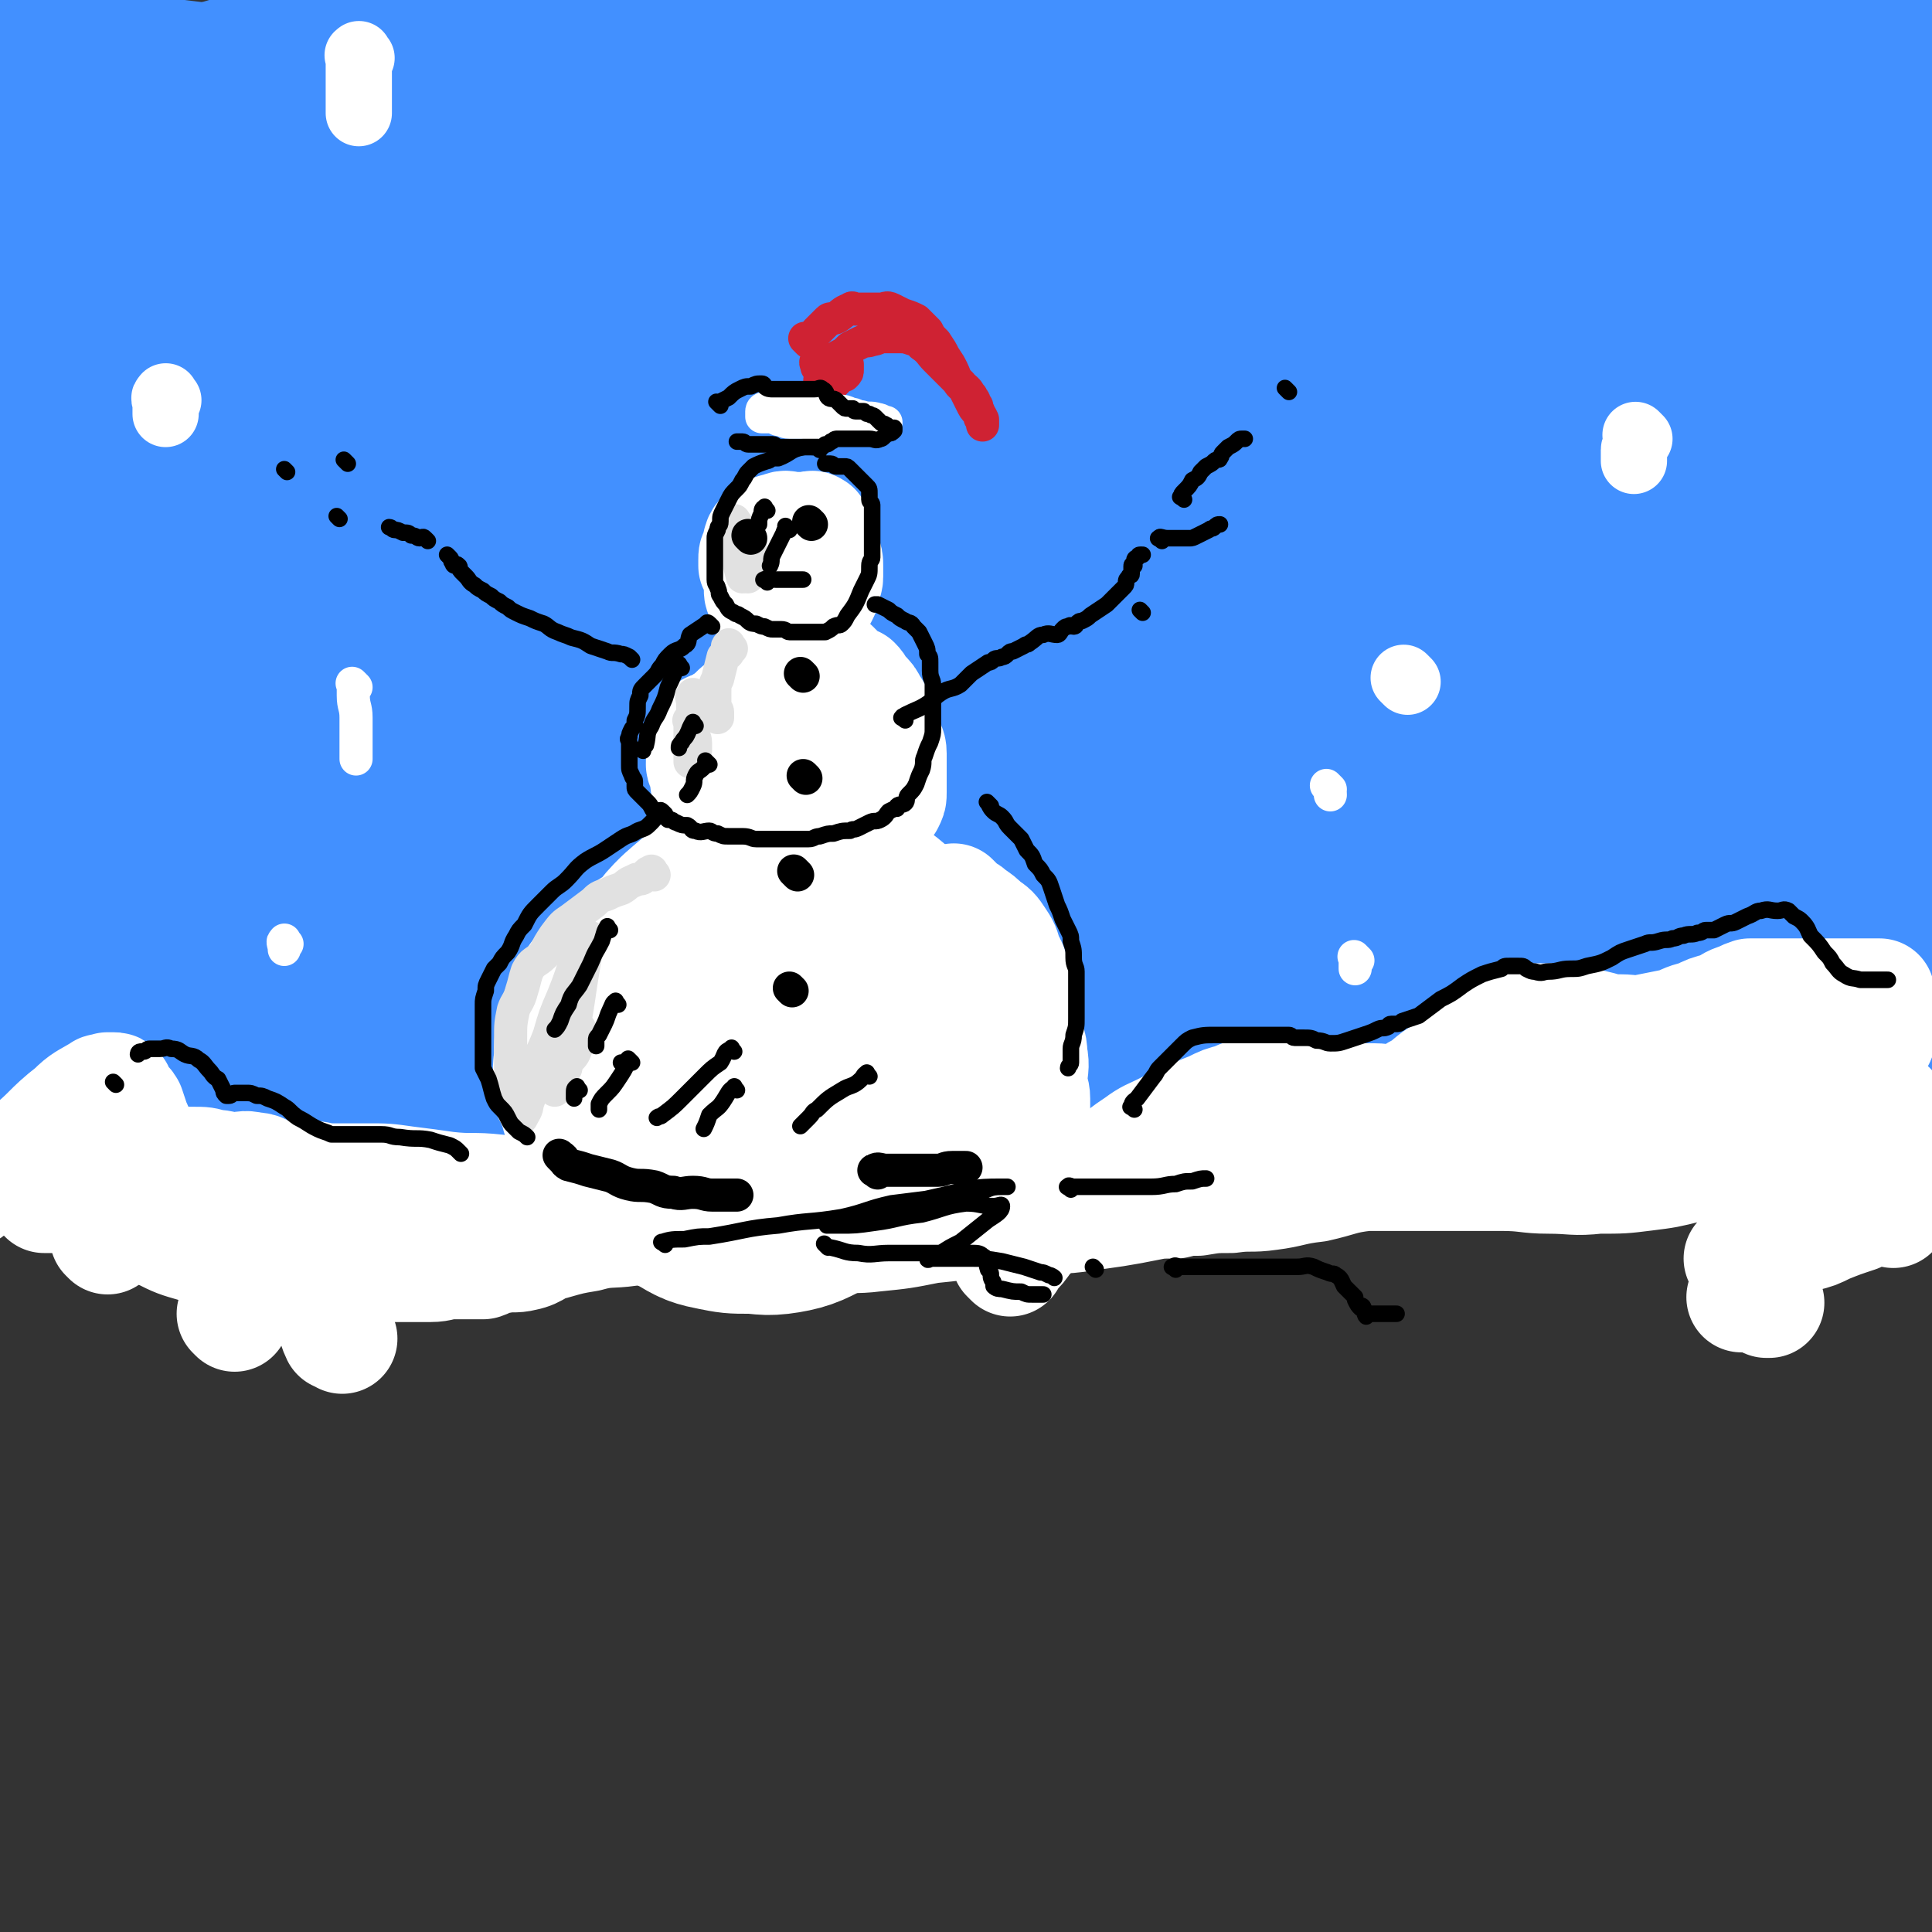 <svg viewBox='0 0 700 700' version='1.1' xmlns='http://www.w3.org/2000/svg' xmlns:xlink='http://www.w3.org/1999/xlink'><rect x="0" y="0" width="700" height="700" fill="#333333" stroke="none"/><g fill='none' stroke='rgb(66,144,255)' stroke-width='80' stroke-linecap='round' stroke-linejoin='round'><path d='M54,293c-1,-1 -1,-1 -1,-1 -1,-1 0,0 0,0 1,0 1,0 2,0 3,0 3,0 6,0 5,0 5,-1 9,-1 6,0 6,0 13,0 7,0 7,-1 14,-1 7,-1 7,-1 14,-1 10,0 10,0 21,0 9,0 9,-1 18,-1 13,-1 13,-1 25,-1 12,-1 12,0 25,0 8,0 8,0 16,0 14,0 14,0 28,0 13,0 13,0 26,0 12,0 12,0 24,0 14,0 14,0 28,0 11,0 11,0 22,0 15,0 15,1 30,1 14,1 14,1 28,1 14,1 14,1 29,1 13,1 13,1 26,1 15,0 15,1 30,1 17,1 17,1 34,1 14,1 14,0 27,1 15,1 15,1 30,2 11,1 11,1 22,1 13,1 13,1 25,1 10,0 10,0 19,0 13,0 13,0 26,1 24,1 33,2 49,3 '/><path d='M57,327c-1,-1 -1,-1 -1,-1 -1,-1 0,0 0,0 0,0 1,0 1,0 2,1 2,1 4,2 4,1 4,1 9,2 6,1 6,1 13,2 10,1 10,1 19,2 11,1 11,3 21,3 12,1 12,0 24,0 12,0 12,1 25,2 15,1 15,0 30,1 13,0 13,1 26,1 13,0 13,0 26,0 16,0 16,1 31,1 14,0 14,0 29,0 14,0 14,0 29,0 17,0 17,1 34,1 17,0 17,0 34,0 17,0 17,0 33,0 15,0 15,0 29,0 19,0 19,0 37,0 14,0 14,0 27,0 15,0 15,0 31,0 12,0 12,0 24,0 9,0 9,0 18,0 8,0 8,0 16,0 5,0 5,0 10,0 3,0 3,0 5,0 3,0 3,0 5,0 2,0 2,0 4,0 1,0 1,0 1,0 1,0 1,0 2,0 1,0 1,0 1,0 -1,0 -1,1 -3,1 -8,1 -8,1 -15,2 -11,2 -11,2 -22,3 -15,2 -15,2 -30,3 -21,2 -21,2 -41,3 -20,2 -20,2 -39,4 -19,1 -19,1 -37,2 -25,2 -25,2 -50,4 -24,2 -24,2 -47,4 -22,2 -22,3 -44,4 -22,2 -22,2 -45,2 -21,1 -21,0 -42,1 -22,1 -22,2 -44,4 -15,1 -15,0 -30,1 -17,1 -17,1 -34,2 -13,1 -13,0 -26,1 -11,0 -11,1 -21,1 -7,0 -7,0 -14,0 -5,0 -5,0 -9,0 -4,0 -4,0 -7,0 -3,0 -3,0 -5,0 -2,0 -2,0 -3,0 -2,0 -2,0 -3,0 -1,0 -1,0 -1,0 -2,0 -2,0 -3,0 0,0 0,0 0,0 -1,0 -1,0 -1,0 0,0 -1,0 -1,0 -1,0 -1,-1 -1,-1 -2,-2 -2,-2 -3,-4 -1,-4 -1,-5 -2,-9 -1,-7 -1,-7 -2,-13 -1,-7 -2,-7 -3,-14 -1,-10 -1,-10 -2,-19 -1,-11 -1,-11 -2,-22 -1,-13 -1,-13 -2,-25 -1,-15 -1,-15 -2,-29 -1,-15 -1,-15 -1,-29 0,-19 0,-19 0,-39 0,-21 0,-21 0,-42 0,-15 0,-15 0,-29 0,-18 0,-18 0,-35 0,-16 1,-16 1,-33 0,-12 -1,-12 0,-24 1,-15 1,-15 2,-31 1,-10 1,-10 2,-20 1,-7 0,-8 1,-15 0,-6 0,-6 1,-12 0,-2 1,-2 1,-5 0,-3 0,-3 0,-5 0,-1 0,-1 0,-1 0,-1 0,0 0,0 0,0 0,0 0,0 0,0 0,0 -1,0 '/><path d='M26,61c-1,-1 -2,-1 -1,-1 1,-1 2,-1 4,-1 6,-3 6,-3 13,-5 21,-8 21,-9 43,-15 16,-5 16,-4 33,-8 22,-5 22,-4 44,-9 23,-4 23,-3 46,-8 25,-4 25,-5 50,-9 31,-6 31,-5 62,-10 30,-5 30,-5 61,-10 33,-5 33,-5 67,-9 30,-4 30,-4 60,-7 20,-2 21,-1 41,-3 20,-2 20,-3 41,-5 10,0 10,1 20,1 6,0 7,0 12,0 0,0 0,0 0,0 -4,3 -4,4 -8,6 -13,5 -14,4 -28,9 -23,7 -23,8 -47,15 -25,8 -25,6 -50,14 -35,11 -35,12 -70,23 -31,10 -31,9 -62,20 -36,12 -36,13 -71,26 -34,13 -34,13 -68,26 -26,10 -26,10 -51,22 -21,9 -20,9 -41,19 -17,8 -18,7 -35,16 -10,5 -9,6 -19,12 -5,3 -5,3 -10,6 0,0 0,0 0,0 6,-4 6,-4 12,-7 18,-10 18,-10 37,-20 27,-14 27,-13 55,-27 31,-15 31,-16 63,-30 30,-14 30,-13 60,-26 31,-14 30,-15 61,-28 26,-11 26,-11 52,-21 16,-7 16,-6 32,-13 8,-3 9,-4 16,-6 0,-1 -1,0 -1,0 -14,4 -14,3 -27,7 -25,7 -25,7 -49,16 -33,12 -33,11 -65,25 -29,13 -29,14 -57,28 -34,17 -34,16 -67,34 -26,14 -26,15 -51,29 -17,9 -17,9 -33,18 -13,7 -13,7 -25,14 -7,3 -7,4 -13,6 -1,1 -2,1 -2,0 2,-4 2,-6 5,-10 12,-11 12,-11 25,-21 18,-15 18,-15 36,-29 20,-16 19,-16 39,-31 17,-13 17,-13 34,-26 10,-8 10,-9 19,-17 6,-6 7,-6 12,-11 0,0 -1,0 -1,0 -10,2 -11,2 -20,5 -20,8 -20,8 -39,17 -21,10 -21,9 -40,20 -13,7 -13,8 -25,16 -11,6 -11,5 -21,11 -6,3 -6,4 -12,7 -4,2 -4,2 -7,4 -1,0 0,0 0,0 2,0 2,0 3,-1 6,-3 5,-3 11,-6 5,-2 5,-2 10,-4 5,-2 5,-2 9,-3 2,-1 2,-1 4,-2 1,0 1,0 2,0 '/><path d='M59,142c-1,-1 -2,-1 -1,-1 1,-1 2,0 3,0 5,-1 5,-2 10,-4 8,-3 8,-3 17,-5 12,-3 12,-3 25,-6 11,-2 12,-2 23,-3 16,-2 17,-2 33,-3 19,-1 19,-2 37,-2 22,-1 22,0 45,0 25,0 25,0 50,0 23,0 23,0 46,0 28,0 28,0 56,1 24,1 24,1 48,2 20,1 20,1 40,2 21,1 21,2 41,3 17,1 17,0 33,1 15,1 15,1 31,2 10,1 10,1 20,1 10,0 10,0 20,0 5,0 5,0 11,0 3,0 3,0 7,0 3,0 3,0 5,0 2,0 2,0 3,0 0,0 0,0 0,0 -7,1 -7,1 -14,2 -18,3 -18,3 -36,5 -26,4 -26,4 -52,8 -28,5 -28,6 -57,11 -31,6 -32,5 -63,10 -36,7 -36,7 -71,14 -39,8 -39,9 -78,17 -32,7 -32,7 -64,13 -29,6 -30,6 -59,11 -23,5 -23,4 -46,9 -15,2 -15,2 -30,6 -13,3 -12,4 -25,7 -9,3 -9,2 -18,5 -6,2 -6,2 -13,4 -2,1 -3,2 -5,3 0,0 1,0 1,0 2,1 2,3 5,3 6,2 6,1 13,1 13,0 13,0 27,0 18,-1 18,-1 37,-2 18,-2 18,-3 37,-5 27,-3 27,-3 53,-6 26,-3 26,-4 52,-6 26,-2 26,-2 52,-4 27,-1 27,-1 54,-2 28,-1 28,-1 56,-2 26,-1 26,-1 52,-2 21,-1 21,-1 43,-2 20,-1 20,-1 40,-1 18,0 18,0 35,0 12,0 12,0 25,0 7,0 7,0 15,0 6,0 6,0 12,0 4,0 4,0 7,0 2,0 2,0 4,0 2,0 2,0 3,0 0,0 0,0 0,0 0,0 0,0 0,0 -5,1 -5,1 -11,2 -10,1 -10,1 -21,2 -19,2 -19,2 -38,3 -20,2 -20,2 -40,3 -26,1 -26,1 -52,2 -28,1 -28,1 -56,2 -27,1 -27,1 -54,1 -24,0 -24,1 -48,-1 -22,-2 -22,-2 -44,-5 -18,-4 -19,-3 -37,-8 -17,-6 -17,-6 -33,-13 -15,-7 -15,-7 -29,-15 -10,-7 -10,-7 -20,-15 -12,-8 -12,-9 -24,-17 -8,-7 -9,-6 -17,-13 -9,-8 -9,-8 -17,-16 -5,-5 -5,-5 -10,-10 -5,-6 -5,-6 -9,-13 -4,-5 -5,-5 -8,-11 -4,-8 -4,-8 -8,-16 -4,-7 -4,-7 -8,-14 -4,-6 -4,-6 -7,-12 -3,-5 -3,-5 -6,-11 -2,-3 -3,-3 -5,-6 -1,-2 0,-3 -1,-4 -1,-1 -2,-1 -2,-2 0,-1 -1,-1 0,-1 3,-1 3,0 7,0 9,1 8,1 17,2 13,2 13,1 25,3 18,2 18,1 35,4 20,3 19,4 39,7 19,3 19,3 38,7 24,5 24,6 48,11 21,5 21,4 41,9 22,4 22,4 44,8 26,5 26,5 53,9 22,4 23,3 45,6 23,2 23,2 45,4 27,2 27,3 53,4 17,0 17,-1 33,-1 16,0 16,0 32,0 11,0 11,0 22,0 7,0 7,0 15,0 5,0 5,0 10,0 2,0 3,0 4,0 0,0 0,0 0,0 -4,0 -4,0 -7,0 -9,0 -9,0 -19,0 -19,0 -19,0 -39,1 -18,1 -18,2 -36,3 -20,1 -21,1 -41,3 -22,2 -22,2 -45,4 -14,1 -14,2 -28,2 -10,0 -10,0 -20,0 -4,0 -5,1 -9,0 -1,0 -1,-1 -1,-2 4,-7 4,-7 10,-13 9,-9 10,-9 20,-18 12,-10 12,-10 25,-21 12,-10 12,-10 24,-20 13,-10 13,-10 25,-20 11,-9 11,-9 22,-18 7,-5 7,-5 13,-11 4,-4 4,-4 9,-8 2,-2 3,-2 6,-4 1,-1 1,-1 3,-2 1,-1 2,-1 3,-1 1,0 1,0 1,0 2,1 3,1 4,2 4,4 3,5 5,10 4,7 4,7 6,15 4,11 4,11 7,23 3,13 2,13 4,25 3,13 2,13 5,25 3,13 3,13 6,26 3,12 3,12 6,23 4,11 3,11 8,22 4,10 4,10 9,20 4,7 4,7 8,14 4,8 4,8 8,16 3,6 3,6 7,11 1,3 2,3 3,5 2,3 2,3 3,6 1,0 1,1 1,1 0,0 0,0 0,-1 0,-5 1,-5 1,-10 1,-12 1,-12 2,-24 1,-13 2,-13 2,-27 1,-14 1,-14 1,-28 0,-14 1,-14 1,-28 0,-13 0,-13 0,-26 0,-9 0,-9 0,-19 0,-8 0,-8 -1,-16 0,-5 -1,-5 -1,-9 0,-5 0,-5 0,-9 0,-2 0,-2 0,-3 0,-1 0,-2 0,-1 -2,3 -2,4 -3,8 -3,7 -2,7 -5,14 -5,9 -5,9 -10,17 -9,11 -9,11 -19,20 -7,7 -8,7 -17,12 -10,7 -10,8 -22,13 -15,6 -15,6 -31,10 -17,4 -17,4 -35,6 -21,3 -21,3 -42,4 -21,2 -21,2 -43,3 -23,2 -23,2 -47,3 -24,2 -24,2 -47,4 -19,1 -19,1 -38,3 -22,2 -22,2 -45,5 -14,2 -14,2 -29,4 -15,3 -15,3 -31,5 -20,3 -20,3 -40,6 -5,1 -5,1 -10,2 -5,1 -5,0 -9,1 -2,0 -3,1 -4,1 0,0 0,0 0,0 7,-1 7,-1 14,-2 13,-2 13,-2 26,-3 15,-2 15,-2 31,-4 21,-3 21,-3 41,-6 25,-3 25,-3 49,-6 23,-2 23,-3 46,-6 22,-2 22,-2 45,-4 23,-3 23,-3 46,-5 22,-2 22,-2 43,-4 19,-1 19,-1 38,-2 16,-1 16,-2 31,-2 12,-1 12,0 25,0 9,0 9,0 19,0 6,0 6,0 13,0 4,0 5,1 9,1 0,0 -1,0 -1,0 -2,1 -1,2 -3,3 -11,6 -11,6 -22,10 -16,7 -16,7 -32,11 -20,6 -20,5 -39,10 -25,7 -25,8 -50,15 -27,8 -27,8 -54,15 -27,8 -27,7 -54,15 -24,8 -24,8 -47,16 -27,9 -27,10 -54,19 -22,9 -22,9 -44,17 -19,7 -19,6 -37,14 -15,6 -15,6 -30,12 -10,5 -10,5 -21,9 -10,4 -10,4 -19,8 -7,2 -7,1 -14,4 -5,1 -5,2 -9,4 -2,1 -3,1 -4,1 '/><path d='M41,402c-1,-1 -2,-1 -1,-1 2,-1 3,0 6,0 5,0 5,0 10,0 8,-1 8,-1 15,-2 9,-1 9,0 19,-1 10,-1 10,-1 21,-3 14,-2 14,-2 29,-3 13,-2 13,-1 26,-2 15,-1 15,-2 29,-3 15,-2 15,-2 29,-3 14,-2 14,-1 28,-2 15,-1 15,-1 31,-2 18,-1 18,-2 36,-2 14,-1 14,-1 28,-1 16,-1 16,-1 32,-1 15,-1 15,0 29,0 15,0 15,0 31,0 14,0 14,-1 29,-1 14,-1 14,-1 29,-1 14,-1 14,0 28,-1 15,-1 15,-1 30,-2 12,-1 12,-1 25,-2 12,-1 12,-1 23,-2 12,-1 12,0 24,-1 6,0 5,-1 11,-1 6,0 6,0 11,0 3,0 3,-1 6,-1 4,0 4,0 8,0 3,0 3,0 7,0 3,0 3,0 7,0 3,0 3,0 7,0 6,1 6,1 12,2 7,1 8,2 14,2 '/><path d='M516,72c-1,-1 -2,-1 -1,-1 0,-1 0,0 1,0 6,-1 6,-1 12,-2 8,-2 8,-3 15,-5 12,-3 12,-3 23,-5 12,-3 12,-2 24,-4 10,-2 10,-2 20,-4 10,-2 10,-1 20,-3 9,-2 9,-2 17,-3 7,-1 7,-1 14,-2 11,-2 11,-2 21,-4 17,-4 22,-5 34,-7 '/><path d='M548,63c-1,-1 -2,-1 -1,-1 4,-2 5,-2 10,-4 11,-3 12,-2 23,-6 12,-4 12,-4 23,-9 17,-7 17,-7 33,-14 2,0 1,0 3,-1 2,-1 2,-2 5,-3 2,0 4,0 4,0 0,0 -2,0 -3,1 -1,1 -1,1 -2,2 -1,1 -1,1 -1,2 -1,3 -1,3 -1,6 0,6 0,6 1,11 1,7 1,7 3,15 2,9 2,9 4,18 2,11 3,11 5,22 2,11 2,11 3,21 1,11 0,11 0,22 0,11 0,11 0,22 0,11 -1,11 -1,22 0,12 0,12 1,24 1,12 1,12 3,24 2,10 2,10 5,20 3,7 3,7 5,13 4,8 4,8 8,15 3,6 3,5 6,11 2,3 2,3 3,7 1,1 1,2 2,2 0,1 0,0 0,0 0,0 0,0 0,0 0,-1 0,-1 0,-1 0,-1 0,-1 -1,-2 -1,-1 -1,-1 -1,-2 -1,-3 -1,-3 -2,-5 -3,-4 -4,-4 -7,-7 -4,-4 -4,-4 -7,-7 -6,-6 -6,-6 -12,-11 -8,-7 -7,-7 -15,-13 -9,-7 -9,-7 -18,-12 -10,-6 -10,-6 -20,-11 -9,-4 -9,-5 -18,-8 -8,-3 -9,-2 -18,-3 -8,-1 -8,-1 -16,-1 -8,0 -8,0 -16,0 -7,0 -7,0 -13,1 -6,1 -6,1 -12,2 -2,1 -3,1 -4,1 0,0 0,0 0,0 2,0 2,-1 3,-1 8,-1 8,-1 15,-2 12,-2 12,-2 23,-5 12,-2 12,-3 25,-4 11,-2 11,-2 22,-2 7,0 7,0 14,0 6,0 6,-1 12,0 4,1 3,2 7,4 2,2 2,2 3,3 2,3 2,4 3,7 2,3 2,3 4,6 1,3 1,4 3,6 3,4 3,4 6,8 5,6 5,6 10,10 5,4 6,3 11,6 9,6 9,6 18,12 12,9 15,11 24,17 '/><path d='M662,340c-1,-1 -2,-1 -1,-1 0,-1 1,-1 3,-1 2,0 2,0 5,-1 2,0 2,0 4,-1 1,0 1,0 2,0 0,0 1,0 1,0 -1,0 -2,-1 -4,-1 -4,0 -4,0 -8,0 -7,0 -7,0 -14,-1 -7,-1 -7,-1 -14,-2 -8,-1 -8,-2 -17,-2 -9,-1 -9,0 -19,0 -12,0 -12,-1 -23,0 -14,1 -14,2 -27,3 -13,2 -13,2 -26,3 -13,2 -13,2 -26,3 -15,1 -15,1 -31,2 -13,1 -13,1 -27,2 -15,1 -15,0 -30,1 -13,1 -13,1 -26,2 -15,1 -15,1 -31,2 -14,1 -14,1 -29,3 -17,2 -17,3 -34,4 -15,2 -15,1 -30,3 -13,0 -13,1 -25,1 -13,1 -13,0 -25,1 -14,1 -14,2 -29,2 -12,1 -12,0 -24,0 -12,0 -12,1 -23,2 -11,1 -11,0 -22,1 -8,1 -8,1 -16,2 -8,1 -8,2 -15,3 -6,1 -6,1 -11,2 -4,1 -5,0 -9,1 -2,1 -2,1 -4,2 -2,1 -2,1 -4,1 -2,0 -2,0 -3,0 -1,0 -1,0 -1,0 -1,0 -1,1 -2,1 -1,0 -1,0 -1,0 -1,0 -2,0 -2,1 -1,0 0,1 -1,1 -1,0 -1,0 -1,0 -1,0 -1,0 -1,0 -1,1 -1,1 -1,1 -1,1 -1,0 -1,0 -1,0 -1,1 -2,1 -1,1 -1,1 -2,1 -2,1 -2,2 -3,2 -1,0 -2,0 -3,0 -2,1 -1,2 -3,2 -1,1 -1,0 -2,0 -2,0 -3,1 -4,1 0,0 1,0 1,0 0,0 0,0 0,0 '/></g>
<g fill='none' stroke='rgb(255,255,255)' stroke-width='40' stroke-linecap='round' stroke-linejoin='round'><path d='M366,457c-1,-1 -1,-1 -1,-1 -1,-1 0,0 0,0 0,0 0,0 0,0 1,0 2,0 2,-1 3,-3 3,-3 5,-6 4,-4 4,-4 8,-8 3,-3 4,-3 7,-6 3,-3 3,-3 6,-6 3,-3 3,-4 6,-6 3,-3 3,-2 6,-4 4,-3 4,-3 7,-5 4,-3 5,-3 9,-5 4,-2 4,-2 9,-4 4,-2 4,-2 9,-4 4,-2 4,-2 8,-3 2,-1 2,-1 5,-2 2,-1 2,-1 5,-1 1,0 1,0 3,0 2,0 2,0 4,0 1,0 1,0 2,0 2,0 3,0 5,0 3,1 2,1 5,2 5,1 5,1 9,1 3,0 3,0 7,0 3,0 3,0 6,0 4,0 4,1 8,0 4,-1 4,-1 7,-3 4,-2 3,-2 7,-5 3,-2 3,-2 6,-3 3,-2 3,-2 6,-4 2,-2 2,-2 3,-4 2,-2 2,-2 3,-3 2,-2 1,-2 3,-3 1,-1 2,-1 3,-1 2,-1 2,-1 5,-2 1,-1 1,-1 3,-1 4,0 4,0 7,0 2,0 2,0 5,0 4,0 4,0 7,1 5,1 5,1 9,2 3,1 3,1 7,1 5,0 5,1 9,0 5,-1 5,-1 10,-2 4,-1 4,-2 9,-3 4,-2 4,-2 8,-3 3,-1 3,-2 6,-3 3,-1 2,-1 5,-2 2,0 2,0 4,0 2,0 2,0 3,0 3,0 3,0 7,0 3,0 3,0 7,0 3,0 3,0 6,0 3,0 3,0 6,0 3,0 3,0 5,0 2,0 2,0 3,0 2,0 2,0 3,0 1,0 1,0 2,0 0,0 1,0 1,0 0,1 0,1 0,2 0,1 1,1 1,1 0,2 0,2 0,4 0,4 1,4 0,7 -1,3 -1,3 -3,5 -5,4 -5,4 -10,7 -6,3 -6,4 -12,6 -9,3 -10,2 -19,4 -9,1 -8,2 -17,3 -10,2 -10,2 -19,3 -10,1 -10,1 -20,1 -7,0 -7,0 -15,0 -5,0 -5,0 -10,0 -4,0 -4,0 -8,0 -3,0 -3,1 -7,1 -3,1 -3,1 -6,1 -3,1 -3,0 -7,1 -5,1 -5,2 -10,3 -6,1 -6,1 -12,2 -4,1 -4,2 -9,3 -3,1 -3,1 -6,2 0,0 1,0 1,0 4,-2 4,-2 8,-4 6,-2 7,-1 12,-4 5,-2 4,-2 8,-5 2,-1 2,-1 4,-1 0,0 0,0 0,0 -2,0 -2,0 -3,0 -8,1 -8,2 -15,3 -10,3 -10,2 -20,5 -12,2 -12,2 -23,5 -12,4 -12,4 -24,8 -8,2 -9,2 -17,4 -9,3 -9,4 -18,7 -7,2 -7,1 -14,2 -8,1 -8,2 -16,3 -9,2 -9,2 -19,3 -9,2 -9,2 -19,3 -10,2 -10,2 -20,3 -8,1 -8,0 -16,1 -7,1 -7,2 -14,2 -5,1 -5,0 -10,0 -6,0 -6,0 -11,0 -5,0 -5,1 -10,0 -4,0 -4,-1 -8,-2 -4,-1 -4,-1 -7,-2 -5,-2 -4,-3 -8,-4 -5,-2 -5,-2 -10,-3 -6,-2 -6,-2 -12,-3 -8,-2 -8,-2 -16,-3 -8,-2 -8,-2 -15,-3 -9,-1 -9,0 -18,-1 -7,-1 -7,-1 -15,-2 -7,-1 -7,-1 -14,-1 -6,0 -6,0 -13,0 -4,0 -4,-1 -9,-1 -4,0 -4,0 -8,0 -2,0 -2,0 -5,-1 -3,-1 -3,-2 -6,-2 -4,-1 -4,0 -7,0 -4,0 -4,-1 -8,-1 -3,-1 -3,-1 -7,-1 -3,0 -3,0 -6,0 -3,0 -3,0 -6,1 -1,0 -1,-1 -2,-1 -2,0 -2,0 -3,0 -2,0 -2,0 -3,0 -1,0 -1,0 -2,0 -2,0 -2,1 -5,1 -3,1 -3,1 -6,1 -3,1 -3,1 -6,2 -2,1 -3,1 -5,2 -2,1 -2,2 -4,3 -2,1 -2,1 -3,1 -1,1 -1,1 -1,2 -1,0 -1,0 -1,0 -1,1 -1,1 -1,1 0,0 1,0 2,0 3,0 3,0 7,0 3,0 3,1 5,1 3,1 3,0 6,1 2,0 2,1 4,1 2,0 2,0 3,0 2,1 1,1 3,2 2,1 2,1 4,2 4,3 4,4 8,6 6,3 6,3 13,5 8,3 8,4 17,5 18,2 19,1 38,2 8,0 8,0 16,0 7,0 7,0 14,0 4,0 4,-1 8,-1 3,0 3,0 6,0 3,0 3,0 5,0 3,-1 3,-2 6,-2 5,-1 5,0 9,-1 5,-1 5,-3 10,-4 7,-2 7,-2 13,-3 7,-2 8,-1 15,-2 6,-1 6,-2 12,-2 6,0 6,0 12,0 5,0 5,0 10,0 7,0 7,1 14,0 6,0 6,-1 11,-2 7,-1 7,-1 14,-2 6,-1 6,-1 11,-2 5,-1 5,-1 10,-2 3,-1 3,-1 6,-1 2,0 2,0 4,0 2,0 2,1 4,1 3,1 3,1 6,1 2,1 2,1 4,1 4,1 4,1 7,2 5,1 5,1 10,1 6,0 6,0 12,0 7,0 7,1 15,0 7,-1 7,-1 14,-2 6,-1 6,-1 11,-2 5,-1 5,-1 11,-1 4,-1 4,-1 8,-1 6,-1 6,-1 12,-1 7,-1 7,0 14,-1 8,-1 8,-2 17,-3 9,-2 9,-3 18,-4 8,0 8,0 16,0 8,0 8,0 17,0 8,0 8,0 16,0 9,0 9,1 17,1 9,0 9,1 18,0 9,0 9,0 17,-1 8,-1 8,-1 16,-3 11,-2 10,-3 21,-5 7,-1 7,-1 13,-2 7,-1 7,-1 13,-2 4,-1 4,-2 7,-2 3,-1 3,0 5,0 2,0 2,-1 4,-1 2,0 2,-1 4,-1 1,0 1,0 2,0 1,0 0,-1 1,-1 1,0 1,0 2,0 0,0 1,0 1,-1 1,-1 0,-1 0,-2 0,-1 0,-1 0,-1 0,-1 0,-1 0,-2 0,-1 0,-1 0,-1 0,-1 0,-1 0,-1 0,3 1,3 1,7 0,4 0,4 0,8 0,6 0,6 0,11 0,4 0,4 0,8 0,2 0,3 0,4 0,1 0,0 0,0 1,-1 1,-1 1,-2 0,-1 0,-1 0,-1 -3,0 -3,0 -7,1 -4,2 -3,2 -7,4 -6,2 -6,2 -11,4 -4,2 -4,2 -8,3 -2,1 -2,0 -3,0 0,0 0,0 0,0 0,0 0,0 1,0 0,0 0,-1 0,-1 0,0 0,0 0,0 -3,1 -3,1 -6,2 -4,2 -4,1 -8,3 -3,1 -2,2 -5,3 -1,1 -2,1 -3,1 0,0 0,0 0,0 3,-2 3,-1 6,-3 4,-2 3,-3 6,-5 4,-1 4,-1 7,-2 1,0 0,1 0,1 -2,3 -2,3 -4,5 -4,4 -4,4 -7,8 -3,4 -3,4 -5,7 -1,2 -1,2 -2,3 0,0 0,0 0,0 0,0 0,0 0,0 1,0 1,0 2,0 2,0 2,-1 4,0 2,0 2,1 3,2 1,0 1,0 1,0 '/><path d='M124,485c-1,-1 -1,-1 -1,-1 -1,-1 -1,0 -1,0 -1,-2 -1,-3 -2,-5 -1,-4 -1,-4 -2,-7 -1,-5 -1,-5 -3,-10 -3,-5 -3,-5 -6,-9 -3,-4 -3,-5 -7,-8 -5,-4 -5,-4 -11,-7 -5,-2 -5,-1 -10,-3 -4,-2 -4,-2 -9,-3 -3,-1 -3,0 -7,-2 -2,-1 -2,-2 -4,-4 -2,-2 -3,-1 -5,-3 -2,-3 -2,-3 -3,-6 -2,-3 -1,-3 -2,-5 -1,-3 -1,-3 -2,-5 -1,-3 -1,-3 -2,-6 -1,-2 -2,-1 -3,-2 -1,-2 0,-2 -1,-4 -1,-1 -1,-1 -2,-1 -1,0 -1,0 -1,0 -1,0 -1,0 -1,0 -2,1 -2,0 -3,1 -5,3 -6,3 -10,7 -9,7 -8,8 -17,15 -10,8 -11,8 -20,15 '/><path d='M39,449c-1,-1 -1,-1 -1,-1 '/><path d='M85,477c-1,-1 -1,-1 -1,-1 '/></g>
<g fill='none' stroke='rgb(255,255,255)' stroke-width='80' stroke-linecap='round' stroke-linejoin='round'><path d='M253,350c-1,-1 -1,-1 -1,-1 -1,-1 0,0 0,0 -2,1 -3,0 -6,1 -3,1 -4,1 -7,2 -3,2 -3,2 -5,4 -3,2 -3,3 -6,6 -3,3 -3,2 -5,6 -2,3 -2,3 -3,6 -1,4 -1,4 -1,9 0,4 -1,4 0,8 1,4 1,4 2,8 2,4 1,4 3,8 2,4 3,4 6,8 2,3 1,4 4,6 4,4 4,3 8,6 5,2 5,2 9,4 5,3 5,3 10,4 5,1 5,1 10,1 6,0 6,1 12,0 6,-1 7,-2 13,-5 5,-2 4,-2 9,-5 5,-5 5,-5 9,-9 5,-5 6,-5 10,-11 3,-6 3,-6 6,-13 2,-6 2,-6 4,-11 1,-5 1,-5 1,-11 0,-5 1,-5 0,-10 0,-3 0,-4 -2,-7 -2,-4 -3,-4 -6,-7 -9,-8 -8,-10 -18,-16 -7,-4 -8,-4 -16,-5 -6,-1 -6,-1 -12,0 -5,0 -6,-1 -10,1 -10,5 -10,5 -18,12 -3,3 -3,3 -6,7 -7,12 -8,12 -13,26 -2,7 -1,8 -1,16 0,5 0,6 2,11 2,3 2,4 6,6 4,2 4,1 9,1 6,-1 7,0 13,-3 7,-3 6,-4 12,-9 4,-4 4,-4 7,-8 2,-3 1,-4 1,-7 1,-3 1,-4 0,-6 0,-1 -1,0 -2,0 -2,0 -2,-1 -4,0 -3,1 -3,1 -5,3 -3,2 -3,3 -5,6 -1,1 -1,1 -2,3 0,1 0,1 0,2 0,0 0,0 0,0 '/></g>
<g fill='none' stroke='rgb(255,255,255)' stroke-width='40' stroke-linecap='round' stroke-linejoin='round'><path d='M258,265c-1,-1 -1,-2 -1,-1 -1,1 -1,2 0,5 0,3 1,2 1,5 1,2 0,2 1,4 1,3 1,3 3,5 2,2 1,2 3,4 2,2 2,2 4,3 3,1 3,1 6,1 2,0 2,1 5,0 2,0 2,-1 4,-2 3,-2 3,-2 5,-4 2,-2 1,-3 2,-5 1,-3 1,-3 1,-5 0,-3 1,-3 0,-6 0,-2 -1,-2 -2,-4 -1,-2 -1,-2 -3,-4 -2,-2 -2,-2 -4,-4 -1,-1 -1,-2 -3,-2 -2,-1 -2,0 -4,0 -3,0 -3,-1 -5,0 -3,1 -3,1 -6,4 -3,2 -2,3 -5,6 -2,2 -2,2 -4,4 0,1 0,1 0,1 '/><path d='M272,274c-1,-1 -1,-1 -1,-1 -1,-1 0,0 0,0 '/><path d='M276,198c-1,-1 -1,-1 -1,-1 -1,-1 0,0 0,0 0,2 0,2 0,4 0,2 0,2 0,4 0,2 0,2 0,4 0,2 0,2 0,4 0,2 0,2 1,3 1,2 1,2 2,3 1,1 1,1 2,1 2,0 2,0 3,0 3,0 3,0 6,0 2,0 2,0 3,-1 2,-1 2,0 3,-1 2,-1 2,-1 3,-2 1,-2 1,-2 1,-4 0,-1 1,-1 1,-3 0,-2 0,-2 0,-4 0,-2 0,-2 -1,-5 -1,-2 -1,-2 -2,-4 -1,-2 -1,-2 -1,-3 -1,-1 0,-2 -1,-2 -1,-1 -1,0 -2,0 -3,0 -3,0 -5,0 -3,0 -3,-1 -5,0 -4,1 -4,1 -7,3 -2,2 -1,3 -2,6 -1,1 -1,1 -1,3 0,1 0,1 0,2 0,0 1,0 1,0 '/><path d='M301,241c-1,-1 -2,-2 -1,-1 0,0 1,0 2,1 2,2 2,2 3,3 2,2 3,2 5,3 2,2 1,2 3,4 2,2 2,2 3,4 2,3 2,3 3,6 1,3 1,3 2,7 1,2 2,2 2,5 0,3 0,3 0,5 0,3 0,3 0,5 0,2 0,2 0,4 0,2 0,2 -1,4 -1,1 -2,1 -3,2 -2,2 -2,2 -3,5 0,0 0,0 0,0 0,0 -1,0 -1,-1 0,-1 1,-1 1,-2 0,-1 0,-1 -1,-2 0,-1 0,-1 0,-2 0,-1 0,-1 0,-2 0,-1 0,-1 -1,-2 0,0 0,0 0,-1 -1,-1 -1,-1 -2,-2 0,0 0,0 0,-1 -1,-2 -1,-2 -1,-3 -1,-1 -1,-1 -1,-2 -1,-1 0,-2 -1,-2 0,-1 -1,0 -1,-1 -1,-1 0,-1 -1,-3 0,-1 0,-1 0,-2 -1,-1 -2,-1 -3,-2 -1,-1 0,-1 -1,-2 -1,-1 -1,-2 -2,-2 -2,-2 -2,-1 -4,-2 -2,-1 -2,-1 -3,-1 -2,-1 -2,0 -5,-1 -1,0 -1,0 -3,-1 -2,-1 -2,-1 -4,-1 -2,0 -2,0 -5,0 -1,0 -1,-1 -2,-1 -2,0 -2,-1 -4,0 -2,1 -2,1 -4,2 -2,1 -2,1 -4,2 -2,1 -3,1 -4,2 -2,2 -2,2 -3,4 -1,2 -1,2 -1,4 -1,3 -1,3 -1,6 0,1 1,1 1,3 1,2 0,3 1,5 2,4 2,4 4,7 2,2 2,2 4,4 2,3 2,3 4,6 1,1 1,1 2,2 '/><path d='M283,320c-1,-1 -1,-1 -1,-1 -1,-1 0,0 0,0 -1,0 -1,0 -2,0 -2,0 -2,0 -5,0 -3,1 -3,1 -6,2 -4,1 -4,1 -7,2 -4,1 -4,1 -7,4 -3,3 -3,4 -5,8 -3,5 -3,5 -5,10 -1,5 0,5 -1,9 -1,5 -1,5 -1,9 0,3 0,3 0,6 0,3 0,3 1,5 1,2 1,2 1,3 1,1 1,2 2,2 1,1 1,0 2,0 2,0 2,0 3,0 2,-1 2,-1 4,-2 2,-2 2,-3 4,-5 2,-3 2,-3 5,-6 3,-3 2,-4 6,-7 5,-5 5,-4 11,-9 5,-3 5,-4 10,-7 5,-3 6,-3 11,-4 5,-2 5,-1 10,-2 4,-1 4,-1 7,-1 3,0 3,0 6,1 2,1 2,1 4,2 3,3 3,3 6,6 2,2 3,2 5,5 3,3 3,4 6,7 2,3 3,3 5,7 1,3 1,3 2,6 1,3 1,3 1,6 0,3 0,3 0,6 0,0 0,0 -1,1 -1,1 -1,1 -1,2 '/><path d='M366,372c-1,-1 -1,-1 -1,-1 '/><path d='M347,327c-1,-1 -1,-1 -1,-1 -1,-1 0,0 0,0 1,1 1,2 3,3 2,1 2,1 3,2 3,2 3,2 5,4 3,2 3,2 5,5 2,3 2,3 3,7 2,3 2,4 3,7 2,5 2,5 3,10 1,5 0,5 1,10 1,4 2,4 2,8 1,5 0,5 0,10 0,3 1,3 1,6 0,4 0,4 0,7 0,4 0,4 0,8 0,2 -1,2 -1,4 0,1 0,1 0,2 '/><path d='M347,363c-1,-1 -1,-2 -1,-1 -1,1 0,2 0,4 0,3 0,3 0,7 0,4 0,4 0,8 0,3 -1,3 -1,6 0,4 0,4 0,8 0,3 0,3 0,6 '/></g>
<g fill='none' stroke='rgb(225,225,225)' stroke-width='12' stroke-linecap='round' stroke-linejoin='round'><path d='M267,190c-1,-1 -1,-2 -1,-1 -1,0 0,1 0,2 0,3 0,3 0,6 0,2 1,2 1,4 1,4 1,4 2,8 0,0 0,0 0,0 '/><path d='M272,197c-1,-1 -1,-1 -1,-1 -1,-1 0,0 0,0 0,1 0,1 0,3 0,2 0,2 0,4 0,2 0,2 0,3 0,2 0,2 0,3 0,0 0,0 0,0 '/><path d='M265,235c-1,-1 -1,-2 -1,-1 -1,0 0,1 0,2 0,1 -1,1 -2,2 -1,4 -1,4 -2,8 -1,2 -1,2 -1,5 0,3 0,3 0,5 0,1 1,1 1,2 0,1 0,1 0,2 '/><path d='M252,253c-1,-1 -1,-2 -1,-1 -1,0 0,1 0,3 0,2 0,2 0,5 0,3 0,3 0,6 0,1 1,1 1,3 0,2 0,2 0,3 '/><path d='M251,262c-1,-1 -1,-2 -1,-1 -1,0 0,0 0,1 0,3 0,3 0,5 0,3 0,3 0,7 0,1 0,1 0,2 '/><path d='M237,317c-1,-1 -1,-2 -1,-1 -2,0 -1,1 -3,2 -1,1 -2,0 -3,1 -3,1 -3,2 -5,3 -3,1 -3,1 -5,2 -3,1 -3,1 -5,3 -4,3 -4,3 -8,6 -3,2 -3,2 -6,6 -2,3 -2,3 -4,7 -3,3 -4,2 -6,6 -1,3 -1,4 -2,7 -1,4 -2,4 -3,7 -1,5 -1,5 -1,10 0,3 0,3 0,7 0,5 0,5 0,9 0,3 1,3 1,5 0,2 0,2 0,4 0,2 0,2 1,3 0,1 0,1 1,1 0,0 1,0 1,0 1,-2 2,-3 2,-5 2,-5 1,-5 2,-10 2,-7 3,-7 6,-15 2,-7 2,-7 5,-14 2,-5 2,-5 4,-11 2,-3 2,-3 4,-6 1,-2 1,-3 2,-4 0,-1 -1,0 -1,1 0,0 0,0 0,0 -1,6 -1,6 -2,12 -1,6 -1,7 -2,13 -1,7 -2,6 -3,12 -1,4 -1,4 -2,8 0,0 0,0 0,0 1,-1 1,-1 2,-2 2,-2 2,-2 3,-5 1,-2 1,-2 1,-5 0,-1 0,-2 0,-1 0,0 0,1 0,2 0,1 -1,1 -1,2 0,1 0,1 0,1 '/><path d='M197,392c-1,-1 -1,-2 -1,-1 -1,0 0,0 0,1 '/><path d='M200,388c-1,-1 -1,-1 -1,-1 '/><path d='M200,388c-1,-1 -1,-2 -1,-1 -1,0 0,0 0,1 '/><path d='M202,392c-1,-1 -1,-1 -1,-1 -1,-1 0,0 0,0 0,1 0,1 0,2 0,1 0,1 0,2 '/><path d='M203,391c-1,-1 -1,-1 -1,-1 '/><path d='M205,387c-1,-1 -1,-1 -1,-1 '/></g>
<g fill='none' stroke='rgb(0,0,0)' stroke-width='6' stroke-linecap='round' stroke-linejoin='round'><path d='M297,163c-1,-1 -1,-1 -1,-1 -1,-1 -1,0 -1,0 -2,0 -2,-1 -4,0 -5,1 -4,2 -9,4 -1,0 -1,0 -1,0 -2,0 -2,1 -3,1 -3,1 -3,1 -5,2 -1,1 -1,1 -2,2 -1,1 -1,2 -2,3 -1,2 -1,2 -2,3 -2,2 -2,2 -3,4 -1,2 -1,2 -2,4 -1,2 -1,2 -1,4 0,2 -1,1 -1,3 -1,2 -1,2 -1,3 0,2 0,2 0,3 0,2 0,2 0,3 0,2 0,2 0,3 0,1 0,1 0,2 0,2 0,2 0,4 0,2 1,2 1,3 1,2 0,2 1,3 1,2 1,2 2,3 1,2 1,2 3,3 1,1 1,0 2,1 2,1 2,1 3,2 1,1 2,1 3,1 2,1 2,1 3,1 2,1 2,1 3,1 2,0 2,0 3,0 2,0 2,1 3,1 2,0 2,0 3,0 2,0 2,0 4,0 2,0 2,0 3,0 2,0 2,0 3,0 2,-1 2,-1 3,-2 2,-1 2,0 3,-1 1,-1 1,-1 2,-3 3,-4 3,-4 5,-9 1,-2 1,-2 2,-4 1,-2 1,-2 1,-5 0,0 0,0 0,0 0,-2 1,-2 1,-3 0,-1 0,-2 0,-3 0,-2 0,-2 0,-4 0,-2 0,-2 0,-4 0,-1 0,-1 0,-3 0,-1 0,-1 0,-2 0,-2 0,-2 0,-3 0,-1 -1,-1 -1,-2 0,-1 0,-1 0,-2 0,-2 0,-2 -1,-3 -1,-1 -1,-1 -2,-2 -1,-1 -1,-1 -2,-2 -1,-1 -1,-1 -2,-2 -1,-1 -1,-1 -2,-1 -2,0 -2,0 -3,0 -1,0 -1,-1 -2,-1 -1,0 -1,0 -2,0 0,0 0,0 0,0 '/><path d='M258,227c-1,-1 -1,-1 -1,-1 -1,-1 -1,0 -1,0 -3,2 -3,2 -6,4 -1,2 0,3 -2,4 -2,2 -3,1 -5,3 -2,2 -2,2 -3,4 -2,2 -1,2 -3,4 -2,2 -2,2 -3,3 -2,2 -2,2 -2,4 -1,2 -1,2 -1,4 0,3 0,3 -1,5 0,2 0,2 -1,3 -1,2 -1,2 -1,3 -1,1 0,1 0,2 0,1 0,1 0,2 0,1 0,1 0,2 0,2 0,2 0,4 0,2 0,2 1,4 0,1 1,1 1,2 0,1 0,1 0,2 0,1 0,1 1,2 1,1 1,1 2,2 1,1 1,1 2,2 1,1 1,2 2,3 1,0 1,0 2,0 1,0 1,1 1,1 1,1 1,1 2,2 0,0 0,0 1,0 1,0 1,1 2,1 2,1 2,1 4,1 2,1 1,2 3,2 2,1 3,0 5,0 1,0 1,1 3,1 2,1 2,1 4,1 3,0 3,0 5,0 3,0 3,1 5,1 2,0 2,0 4,0 3,0 3,0 6,0 1,0 1,0 3,0 3,0 3,0 6,0 2,0 2,-1 4,-1 3,-1 3,-1 5,-1 3,-1 3,-1 6,-1 1,-1 1,0 3,-1 2,-1 2,-1 4,-2 2,-1 2,0 4,-1 2,-1 2,-2 3,-3 2,-1 2,-1 3,-1 0,-1 0,-1 0,-1 1,-1 2,0 3,-1 1,-1 0,-2 1,-3 2,-2 2,-2 3,-4 1,-3 1,-3 2,-5 1,-3 0,-3 1,-5 1,-3 1,-3 2,-5 1,-3 1,-3 1,-5 0,-3 0,-3 0,-6 0,-2 0,-2 0,-3 0,-3 0,-3 0,-5 0,-1 0,-1 0,-2 0,-2 -1,-2 -1,-5 0,-1 0,-1 0,-3 0,-2 0,-2 -1,-3 0,-2 0,-2 -1,-4 -1,-2 -1,-2 -2,-4 -1,-1 -1,-1 -2,-2 -1,-2 -2,-1 -3,-2 -2,-1 -2,-1 -3,-2 -2,-1 -2,-1 -3,-2 -2,-1 -2,-1 -4,-2 -1,0 -1,0 -1,0 '/><path d='M241,295c-1,-1 -1,-1 -1,-1 -1,-1 -1,0 -1,0 -2,2 -1,2 -3,4 -2,2 -2,2 -5,3 -3,2 -3,1 -6,3 -3,2 -3,2 -6,4 -3,2 -4,2 -7,4 -4,3 -3,3 -7,7 -2,2 -3,2 -5,4 -3,3 -3,3 -5,5 -3,3 -3,3 -5,7 -2,2 -2,2 -3,4 -2,3 -1,3 -3,6 -2,2 -2,2 -3,4 -1,1 -1,1 -2,2 -1,2 -1,2 -2,4 -1,2 -1,2 -1,4 -1,3 -1,3 -1,5 0,3 0,3 0,6 0,2 0,2 0,5 0,3 0,3 0,5 0,0 0,0 0,1 0,2 0,2 0,3 0,2 0,2 0,3 1,2 1,2 2,4 1,3 1,4 2,7 1,2 1,2 2,3 2,2 2,2 3,4 1,2 1,2 2,3 1,1 1,1 2,2 2,1 2,1 3,2 '/><path d='M359,292c-1,-1 -1,-1 -1,-1 -1,-1 0,0 0,0 1,2 1,2 2,3 1,1 2,1 3,2 2,2 1,2 3,4 2,2 2,2 4,4 1,2 1,2 2,4 2,2 2,2 3,5 2,2 2,2 3,4 2,2 2,2 3,5 1,3 1,3 2,6 1,2 1,2 2,5 1,2 1,2 2,4 1,2 1,2 1,4 1,3 1,3 1,6 0,3 1,3 1,5 0,4 0,4 0,7 0,2 0,2 0,4 0,3 0,3 0,6 0,3 0,3 -1,6 0,3 -1,3 -1,5 0,2 0,3 0,5 0,1 -1,1 -1,2 '/><path d='M278,185c-1,-1 -1,-2 -1,-1 -1,0 -1,1 -1,2 -1,2 -1,2 -1,4 -1,1 -2,1 -2,1 0,1 0,2 0,2 '/><path d='M286,192c-1,-1 -1,-1 -1,-1 -1,-1 0,0 0,0 0,1 -1,1 -1,2 -1,2 -1,2 -2,4 -1,2 -1,2 -2,4 -1,2 0,2 -1,4 0,0 0,0 0,0 '/><path d='M247,242c-1,-1 -1,-2 -1,-1 -2,3 -2,4 -4,8 -1,4 -1,4 -3,8 -1,3 -2,3 -3,6 -2,3 -1,3 -2,7 -1,1 -1,1 -1,2 '/><path d='M252,263c-1,-1 -1,-2 -1,-1 -1,1 -1,2 -2,4 -1,2 -1,1 -2,3 -1,1 -1,1 -1,2 '/><path d='M257,277c-1,-1 -1,-1 -1,-1 -1,-1 0,0 0,0 0,1 0,1 -1,2 -2,2 -2,1 -3,3 -1,2 0,2 -1,4 -1,2 -1,2 -2,3 0,0 0,0 0,0 '/><path d='M221,337c-1,-1 -1,-2 -1,-1 -1,1 -1,2 -2,5 -2,4 -2,3 -4,8 -2,4 -2,4 -4,8 -2,3 -3,3 -4,7 -2,3 -2,3 -3,6 -1,2 -1,2 -2,3 '/><path d='M224,364c-1,-1 -1,-2 -1,-1 -1,0 -1,1 -2,3 -1,2 -1,3 -2,5 -1,2 -1,2 -2,4 -1,1 -1,1 -1,2 0,1 0,1 0,2 '/><path d='M210,395c-1,-1 -1,-2 -1,-1 -1,0 -1,1 -1,2 0,1 0,1 0,1 0,1 0,1 0,1 '/><path d='M226,386c-1,-1 -1,-1 -1,-1 '/></g>
<g fill='none' stroke='rgb(0,0,0)' stroke-width='12' stroke-linecap='round' stroke-linejoin='round'><path d='M272,195c-1,-1 -1,-1 -1,-1 '/><path d='M294,190c-1,-1 -1,-1 -1,-1 '/></g>
<g fill='none' stroke='rgb(0,0,0)' stroke-width='6' stroke-linecap='round' stroke-linejoin='round'><path d='M278,211c-1,-1 -2,-1 -1,-1 1,-1 2,0 4,0 2,0 2,0 3,0 2,0 2,0 3,0 1,0 1,0 2,0 1,0 1,0 2,0 '/><path d='M291,246c-1,-1 -1,-1 -1,-1 '/></g>
<g fill='none' stroke='rgb(0,0,0)' stroke-width='12' stroke-linecap='round' stroke-linejoin='round'><path d='M289,317c-1,-1 -1,-1 -1,-1 -1,-1 0,0 0,0 '/><path d='M287,359c-1,-1 -1,-1 -1,-1 '/><path d='M291,245c-1,-1 -1,-1 -1,-1 '/><path d='M292,282c-1,-1 -1,-1 -1,-1 '/></g>
<g fill='none' stroke='rgb(207,34,51)' stroke-width='12' stroke-linecap='round' stroke-linejoin='round'><path d='M293,124c-1,-1 -1,-1 -1,-1 -1,-1 0,0 0,0 0,0 1,0 1,0 2,-1 2,-2 3,-3 2,-2 2,-2 4,-4 1,-1 1,0 3,-1 2,-1 2,-2 5,-3 1,-1 1,0 2,0 2,0 2,0 4,0 3,0 3,0 5,0 2,0 2,-1 4,0 2,1 2,1 4,2 3,1 3,1 5,2 2,2 2,2 4,4 1,2 1,2 3,4 2,3 2,3 3,5 2,3 2,3 3,5 1,2 1,3 2,4 1,2 2,2 3,3 1,1 1,1 1,2 1,1 1,0 1,1 1,1 1,1 1,2 1,1 1,1 1,2 1,2 1,2 1,3 0,1 1,1 1,2 0,1 0,1 0,1 0,0 0,-1 0,-2 -1,-2 -1,-2 -2,-3 -1,-1 -1,-1 -2,-3 -1,-2 -1,-2 -2,-4 -1,-2 -1,-2 -3,-4 -2,-2 -2,-2 -5,-5 -1,-1 -1,-1 -3,-3 -2,-2 -2,-3 -5,-5 -1,-1 -1,-2 -3,-2 -3,-1 -3,-1 -5,-1 -3,0 -3,0 -6,0 -2,0 -2,1 -4,1 -2,1 -2,0 -4,1 -2,1 -2,1 -4,2 -2,2 -2,2 -4,3 -1,1 -1,1 -2,2 -1,1 -1,1 -2,2 -1,1 -1,1 -1,2 -1,0 -1,0 -1,1 0,1 -1,1 -1,2 0,1 0,1 0,2 0,1 0,1 0,2 0,0 0,0 0,0 2,-1 2,-1 4,-2 2,-2 2,-2 4,-4 0,0 1,0 1,0 1,-1 1,-1 1,-2 0,-1 0,-1 0,-1 0,-1 0,-1 0,-1 -1,-1 -1,-1 -2,-1 -2,0 -2,0 -4,0 -1,0 -1,0 -3,0 -1,0 -1,0 -2,0 -1,0 0,1 0,2 0,0 0,-1 1,-1 1,0 1,0 1,0 1,0 1,0 1,0 '/></g>
<g fill='none' stroke='rgb(255,255,255)' stroke-width='12' stroke-linecap='round' stroke-linejoin='round'><path d='M297,146c-1,-1 -1,-1 -1,-1 -1,-1 -1,0 -1,0 -3,0 -3,0 -5,0 -2,0 -2,0 -4,1 -2,0 -2,1 -3,1 -2,1 -2,1 -5,1 -1,0 -1,0 -1,0 -1,0 -1,1 -1,1 0,1 0,1 0,1 0,1 0,1 0,1 1,0 1,0 2,0 2,0 2,0 4,1 2,0 2,1 4,1 3,0 3,0 5,0 2,0 2,0 4,0 1,0 1,0 3,0 2,0 2,0 3,0 2,0 2,0 3,0 2,0 2,0 3,0 2,0 2,0 4,0 2,0 2,0 3,0 1,0 1,0 2,0 1,0 1,0 2,0 1,0 1,0 2,0 0,0 0,0 0,0 1,0 1,0 1,0 -1,0 -2,-1 -3,-1 -3,-1 -3,0 -6,-1 -2,0 -2,-1 -4,-1 -2,-1 -2,-1 -4,-1 -2,0 -2,-1 -3,-1 -1,0 -1,0 -2,0 -1,0 -1,0 -2,0 -1,0 -1,0 -1,0 -2,0 -2,0 -3,0 -1,0 -1,0 -2,0 -1,0 -1,0 -2,0 -1,0 -1,0 -1,0 0,0 0,0 0,0 '/></g>
<g fill='none' stroke='rgb(0,0,0)' stroke-width='6' stroke-linecap='round' stroke-linejoin='round'><path d='M261,147c-1,-1 -1,-1 -1,-1 -1,-1 0,0 0,0 2,-1 2,-1 4,-2 2,-2 2,-2 4,-3 2,-1 2,-1 4,-1 2,-1 2,-1 4,-1 0,0 0,0 0,0 1,0 1,1 1,1 1,1 2,1 3,1 2,0 2,0 4,0 2,0 2,0 5,0 2,0 2,0 4,0 1,0 1,0 2,0 2,0 2,-1 3,0 2,1 1,2 2,3 1,1 2,0 3,1 1,1 1,1 2,2 1,1 1,1 2,1 1,0 1,0 2,0 0,0 0,1 1,1 0,0 1,0 1,0 1,0 1,0 2,0 0,0 0,0 0,0 1,1 1,1 2,1 1,1 1,0 2,1 1,1 1,1 2,2 1,1 1,0 2,1 1,0 0,1 1,1 0,0 1,0 1,0 1,0 1,0 1,0 0,0 0,1 0,1 -1,1 -1,1 -2,1 -2,1 -2,2 -3,2 -2,1 -2,0 -4,0 -2,0 -2,0 -4,0 -2,0 -2,0 -4,0 -1,0 -1,0 -2,0 -1,0 -1,0 -2,0 -1,0 -1,1 -2,1 -1,1 -1,1 -2,1 -1,1 -1,1 -2,1 -1,0 -1,0 -2,0 -1,0 -1,0 -1,0 -1,0 -1,0 -2,0 -2,0 -2,0 -3,0 -3,0 -3,0 -6,0 -2,0 -2,-1 -3,-1 -2,0 -2,0 -4,0 -2,0 -2,0 -4,0 0,0 0,0 -1,0 -1,0 -1,-1 -2,-1 -1,0 -1,0 -2,0 0,0 0,0 0,0 0,0 0,0 0,0 '/><path d='M328,261c-1,-1 -2,-1 -1,-1 0,-1 0,0 1,0 0,0 0,-1 0,-1 4,-2 5,-2 8,-4 3,-2 2,-2 5,-4 3,-2 4,-1 7,-3 2,-2 2,-2 4,-4 3,-2 3,-2 6,-4 1,0 1,0 2,-1 1,-1 2,0 3,-1 1,0 1,0 2,-1 1,-1 1,-1 2,-1 2,-1 2,-1 4,-2 1,-1 1,0 2,-1 3,-2 3,-3 5,-3 2,-1 3,0 5,0 1,0 1,-1 2,-2 1,-1 1,-1 2,-1 1,-1 1,0 2,0 1,0 1,-1 1,-1 1,-1 1,-1 2,-1 2,-1 2,-1 3,-2 3,-2 3,-2 6,-4 1,-1 1,-1 2,-2 1,-1 1,-1 2,-2 1,-1 1,-1 2,-2 1,-1 1,-1 1,-2 0,-1 0,-1 1,-2 0,-1 1,0 1,-1 0,-1 0,-2 0,-3 0,-1 1,0 1,0 0,0 0,-1 0,-1 0,-1 0,-1 0,-1 0,-1 1,-1 1,-1 1,0 0,-1 1,-1 1,0 1,0 1,0 '/><path d='M421,196c-1,-1 -2,-1 -1,-1 0,-1 1,0 3,0 2,0 2,0 3,0 2,0 2,0 5,0 1,0 1,0 3,-1 2,-1 2,-1 4,-2 1,-1 1,0 2,-1 1,-1 1,-1 2,-1 0,0 0,0 0,0 '/><path d='M429,181c-1,-1 -2,-1 -1,-1 0,-1 0,-1 1,-2 2,-2 2,-2 3,-4 2,-1 2,-1 3,-3 1,-1 1,-1 2,-2 2,-1 2,-1 3,-2 1,-1 2,0 2,-1 1,-1 0,-1 1,-2 1,-1 1,-1 2,-2 2,-1 2,-1 3,-2 1,-1 1,-1 2,-1 1,0 1,0 1,0 '/><path d='M467,142c-1,-1 -1,-1 -1,-1 -1,-1 0,0 0,0 '/><path d='M414,222c-1,-1 -1,-1 -1,-1 '/><path d='M229,239c-1,-1 -1,-1 -1,-1 -2,-1 -2,-1 -3,-1 -3,-1 -3,0 -5,-1 -3,-1 -3,-1 -6,-2 -3,-2 -3,-2 -7,-3 -2,-1 -3,-1 -5,-2 -3,-1 -3,-2 -5,-3 -3,-1 -3,-1 -5,-2 -3,-1 -3,-1 -5,-2 -2,-1 -2,-1 -3,-2 -2,-1 -2,-1 -3,-2 -2,-1 -2,-1 -3,-2 -2,-1 -2,-1 -3,-2 -2,-1 -2,-1 -3,-2 -2,-1 -2,-2 -3,-3 -1,-1 -1,-1 -2,-2 -1,-1 0,-2 -1,-2 0,-1 -1,0 -1,0 -1,0 -1,-1 -1,-1 -1,-1 0,-1 -1,-2 -1,-1 -1,-1 -1,-1 '/><path d='M155,196c-1,-1 -1,-1 -1,-1 -1,-1 -1,0 -2,0 -1,0 -1,-1 -3,-1 -1,-1 -1,-1 -3,-1 -2,-1 -2,-1 -3,-1 -1,0 -1,-1 -2,-1 0,0 0,0 0,0 '/><path d='M123,188c-1,-1 -1,-1 -1,-1 '/><path d='M104,171c-1,-1 -1,-1 -1,-1 '/><path d='M126,168c-1,-1 -1,-1 -1,-1 -1,-1 0,0 0,0 '/></g>
<g fill='none' stroke='rgb(255,255,255)' stroke-width='24' stroke-linecap='round' stroke-linejoin='round'><path d='M131,21c-1,-1 -1,-2 -1,-1 -1,0 0,0 0,1 0,1 0,1 0,2 0,2 0,2 0,4 0,3 0,3 0,6 0,2 0,2 0,5 0,2 0,2 0,3 '/><path d='M61,145c-1,-1 -1,-2 -1,-1 -1,0 0,1 0,2 0,1 0,2 0,3 0,1 0,1 0,1 '/><path d='M594,159c-1,-1 -1,-1 -1,-1 -1,-1 0,0 0,0 0,0 0,0 0,0 0,1 0,1 0,2 0,2 -1,2 -1,3 0,1 0,2 0,3 0,1 0,1 0,1 '/><path d='M510,247c-1,-1 -1,-1 -1,-1 -1,-1 0,0 0,0 '/></g>
<g fill='none' stroke='rgb(255,255,255)' stroke-width='12' stroke-linecap='round' stroke-linejoin='round'><path d='M129,249c-1,-1 -1,-1 -1,-1 -1,-1 0,0 0,0 0,2 0,2 0,4 0,4 1,4 1,8 0,3 0,3 0,7 0,4 0,4 0,8 '/><path d='M104,342c-1,-1 -1,-2 -1,-1 -1,0 0,1 0,3 '/><path d='M482,286c-1,-1 -1,-1 -1,-1 -1,-1 0,0 0,0 1,2 1,2 1,3 '/><path d='M492,348c-1,-1 -1,-1 -1,-1 -1,-1 0,0 0,0 0,2 0,3 0,4 '/></g>
<g fill='none' stroke='rgb(0,0,0)' stroke-width='12' stroke-linecap='round' stroke-linejoin='round'><path d='M204,420c-1,-1 -1,-1 -1,-1 '/><path d='M204,420c-1,-1 -1,-1 -1,-1 -1,-1 0,0 0,0 2,1 1,2 3,3 4,1 4,1 7,2 4,1 4,1 8,2 3,1 3,2 7,3 4,1 4,0 9,1 3,1 3,2 7,2 3,1 4,0 7,0 4,0 4,1 7,1 3,0 3,0 6,0 2,0 2,0 3,0 '/><path d='M318,425c-1,-1 -2,-1 -1,-1 1,-1 2,0 4,0 3,0 3,0 6,0 3,0 3,0 6,0 3,0 4,0 7,0 2,0 2,-1 5,-1 2,0 2,0 3,0 1,0 1,0 2,0 '/></g>
<g fill='none' stroke='rgb(0,0,0)' stroke-width='6' stroke-linecap='round' stroke-linejoin='round'><path d='M229,385c-1,-1 -1,-1 -1,-1 -1,-1 0,0 0,0 -2,4 -2,4 -4,7 -2,3 -2,3 -4,5 -2,2 -2,2 -3,4 0,1 0,1 0,2 '/><path d='M266,381c-1,-1 -1,-2 -1,-1 -3,1 -2,2 -4,5 -3,2 -3,2 -6,5 -4,4 -4,4 -8,8 -3,3 -3,3 -7,6 -1,1 -1,0 -2,1 '/><path d='M267,395c-1,-1 -1,-2 -1,-1 -2,1 -2,2 -4,5 -2,3 -2,2 -5,5 -1,3 -1,3 -2,5 0,0 0,0 0,0 '/><path d='M315,390c-1,-1 -1,-2 -1,-1 -1,0 -1,1 -2,2 -3,3 -4,2 -7,4 -5,3 -5,3 -9,7 -2,1 -1,1 -3,3 -2,2 -2,2 -3,3 '/><path d='M241,451c-1,-1 -2,-1 -1,-1 3,-1 4,-1 8,-1 5,-1 5,-1 9,-1 13,-2 13,-3 25,-4 11,-2 11,-1 23,-3 9,-2 9,-3 18,-5 8,-1 8,-1 16,-2 7,-1 7,-1 15,-2 5,-1 4,-2 9,-2 1,0 2,0 2,0 0,0 -1,0 -2,0 -6,0 -7,0 -13,1 -8,2 -8,2 -17,4 -8,2 -8,2 -16,4 -6,2 -6,2 -12,3 -3,1 -3,1 -5,2 -1,0 0,0 0,0 2,0 2,0 4,0 6,0 6,0 13,-1 8,-1 8,-2 17,-3 8,-2 8,-3 16,-4 5,0 5,1 10,1 2,0 3,-1 3,0 0,2 -2,3 -5,5 -5,4 -5,4 -10,8 -4,2 -4,2 -7,4 -3,1 -3,1 -5,2 0,1 1,0 1,0 3,0 3,0 6,0 4,0 4,0 9,0 5,0 5,0 11,1 4,1 4,1 8,2 3,1 3,1 6,2 1,0 1,0 3,1 1,0 2,1 2,1 '/><path d='M388,431c-1,-1 -2,-1 -1,-1 0,-1 1,0 2,0 3,0 3,0 6,0 3,0 3,0 6,0 1,0 1,0 2,0 1,0 1,0 2,0 1,0 1,0 2,0 0,0 0,0 1,0 2,0 2,0 4,0 2,0 2,0 5,0 5,0 5,-1 9,-1 3,-1 3,-1 6,-1 3,-1 3,-1 5,-1 '/><path d='M411,402c-1,-1 -2,-1 -1,-1 0,-2 1,-2 2,-3 3,-4 3,-4 6,-8 1,-1 1,-2 2,-3 2,-2 2,-2 4,-4 2,-2 2,-2 4,-4 2,-2 2,-2 4,-3 4,-1 4,-1 9,-1 3,0 3,0 6,0 4,0 4,0 8,0 3,0 3,0 5,0 2,0 2,0 4,0 2,0 2,0 3,0 1,0 1,1 2,1 2,0 2,0 3,0 3,0 3,0 5,1 3,0 3,1 5,1 3,0 3,0 6,-1 3,-1 3,-1 6,-2 3,-1 3,-1 5,-2 2,-1 2,0 4,-1 0,0 0,-1 1,-1 1,0 1,0 1,0 2,0 2,0 3,-1 3,-1 3,-1 6,-2 4,-3 4,-3 8,-6 4,-2 4,-2 8,-5 3,-2 3,-2 7,-4 3,-1 3,-1 7,-2 1,-1 1,-1 3,-1 2,0 2,0 3,0 2,0 2,0 3,1 2,1 2,1 3,1 3,1 3,0 5,0 4,0 4,-1 8,-1 3,0 3,0 6,-1 5,-1 5,-1 9,-3 3,-2 3,-2 6,-3 3,-1 3,-1 6,-2 2,-1 2,0 5,-1 3,-1 3,0 5,-1 2,0 2,-1 4,-1 2,-1 3,0 5,-1 2,0 2,-1 3,-1 2,0 2,0 3,0 2,-1 2,-1 4,-2 2,-1 2,0 4,-1 2,-1 2,-1 4,-2 3,-1 3,-2 5,-2 3,-1 3,0 6,0 2,0 2,-1 4,0 1,1 1,1 2,2 2,1 2,1 3,2 2,2 2,3 3,5 3,3 3,3 5,6 2,2 2,2 3,4 2,2 2,3 4,4 3,2 3,1 6,2 3,0 3,0 6,0 1,0 1,0 2,0 0,0 0,0 0,0 0,0 0,0 1,0 1,0 1,0 1,0 '/><path d='M167,418c-1,-1 -1,-1 -1,-1 -1,-1 0,0 0,0 -1,-1 -1,-1 -3,-2 -4,-1 -4,-1 -7,-2 -5,-1 -5,0 -11,-1 -4,0 -3,-1 -7,-1 -5,0 -5,0 -9,0 -2,0 -2,0 -5,0 -1,0 -1,0 -2,0 0,0 0,0 0,0 -1,0 -1,0 -2,0 -2,-1 -3,-1 -5,-2 -4,-2 -3,-2 -7,-4 -3,-2 -3,-3 -5,-4 -3,-2 -3,-2 -6,-3 -2,-1 -2,-1 -4,-1 -2,-1 -2,-1 -4,-1 -2,0 -2,0 -4,0 -1,0 -1,1 -2,1 -1,0 -1,0 -1,0 -1,-1 -1,-1 -1,-2 -1,-2 -1,-2 -2,-4 -2,-1 -2,-2 -3,-3 -2,-2 -2,-3 -4,-4 -2,-2 -3,-1 -5,-2 -2,-1 -2,-2 -5,-2 -2,-1 -2,0 -4,0 -1,0 -1,0 -3,0 0,0 0,0 -1,0 -1,0 -1,1 -2,1 -1,0 -1,0 -1,0 -1,0 -1,1 -1,1 '/><path d='M42,393c-1,-1 -1,-1 -1,-1 '/><path d='M300,452c-1,-1 -2,-2 -1,-1 0,0 1,1 2,1 5,1 5,2 10,2 5,1 6,0 11,0 7,0 7,0 13,0 5,0 5,0 10,0 4,0 4,0 7,0 2,0 3,0 4,1 2,1 1,2 2,5 1,1 1,1 1,2 0,2 1,2 1,3 0,1 0,1 0,1 1,1 2,1 3,1 4,1 4,1 7,1 2,1 2,1 4,1 2,0 2,0 4,0 '/><path d='M397,460c-1,-1 -1,-1 -1,-1 '/><path d='M426,460c-1,-1 -2,-1 -1,-1 1,-1 1,0 3,0 5,0 5,0 9,0 4,0 4,0 8,0 3,0 3,0 6,0 2,0 2,0 4,0 2,0 2,0 3,0 1,0 1,0 2,0 1,0 1,0 2,0 1,0 1,0 1,0 1,0 1,0 1,0 2,0 2,0 3,0 2,0 2,0 3,0 3,0 3,-1 6,0 2,1 2,1 5,2 2,1 2,0 3,1 2,1 2,2 3,4 2,2 2,2 4,4 0,0 0,0 0,1 1,2 1,2 2,3 0,0 0,-1 0,-1 0,0 1,0 1,1 1,1 0,2 1,3 0,0 0,-1 1,-1 1,0 1,0 1,0 1,0 1,0 1,0 1,0 1,0 2,0 1,0 1,0 2,0 1,0 1,0 2,0 1,0 1,0 2,0 '/></g>
</svg>